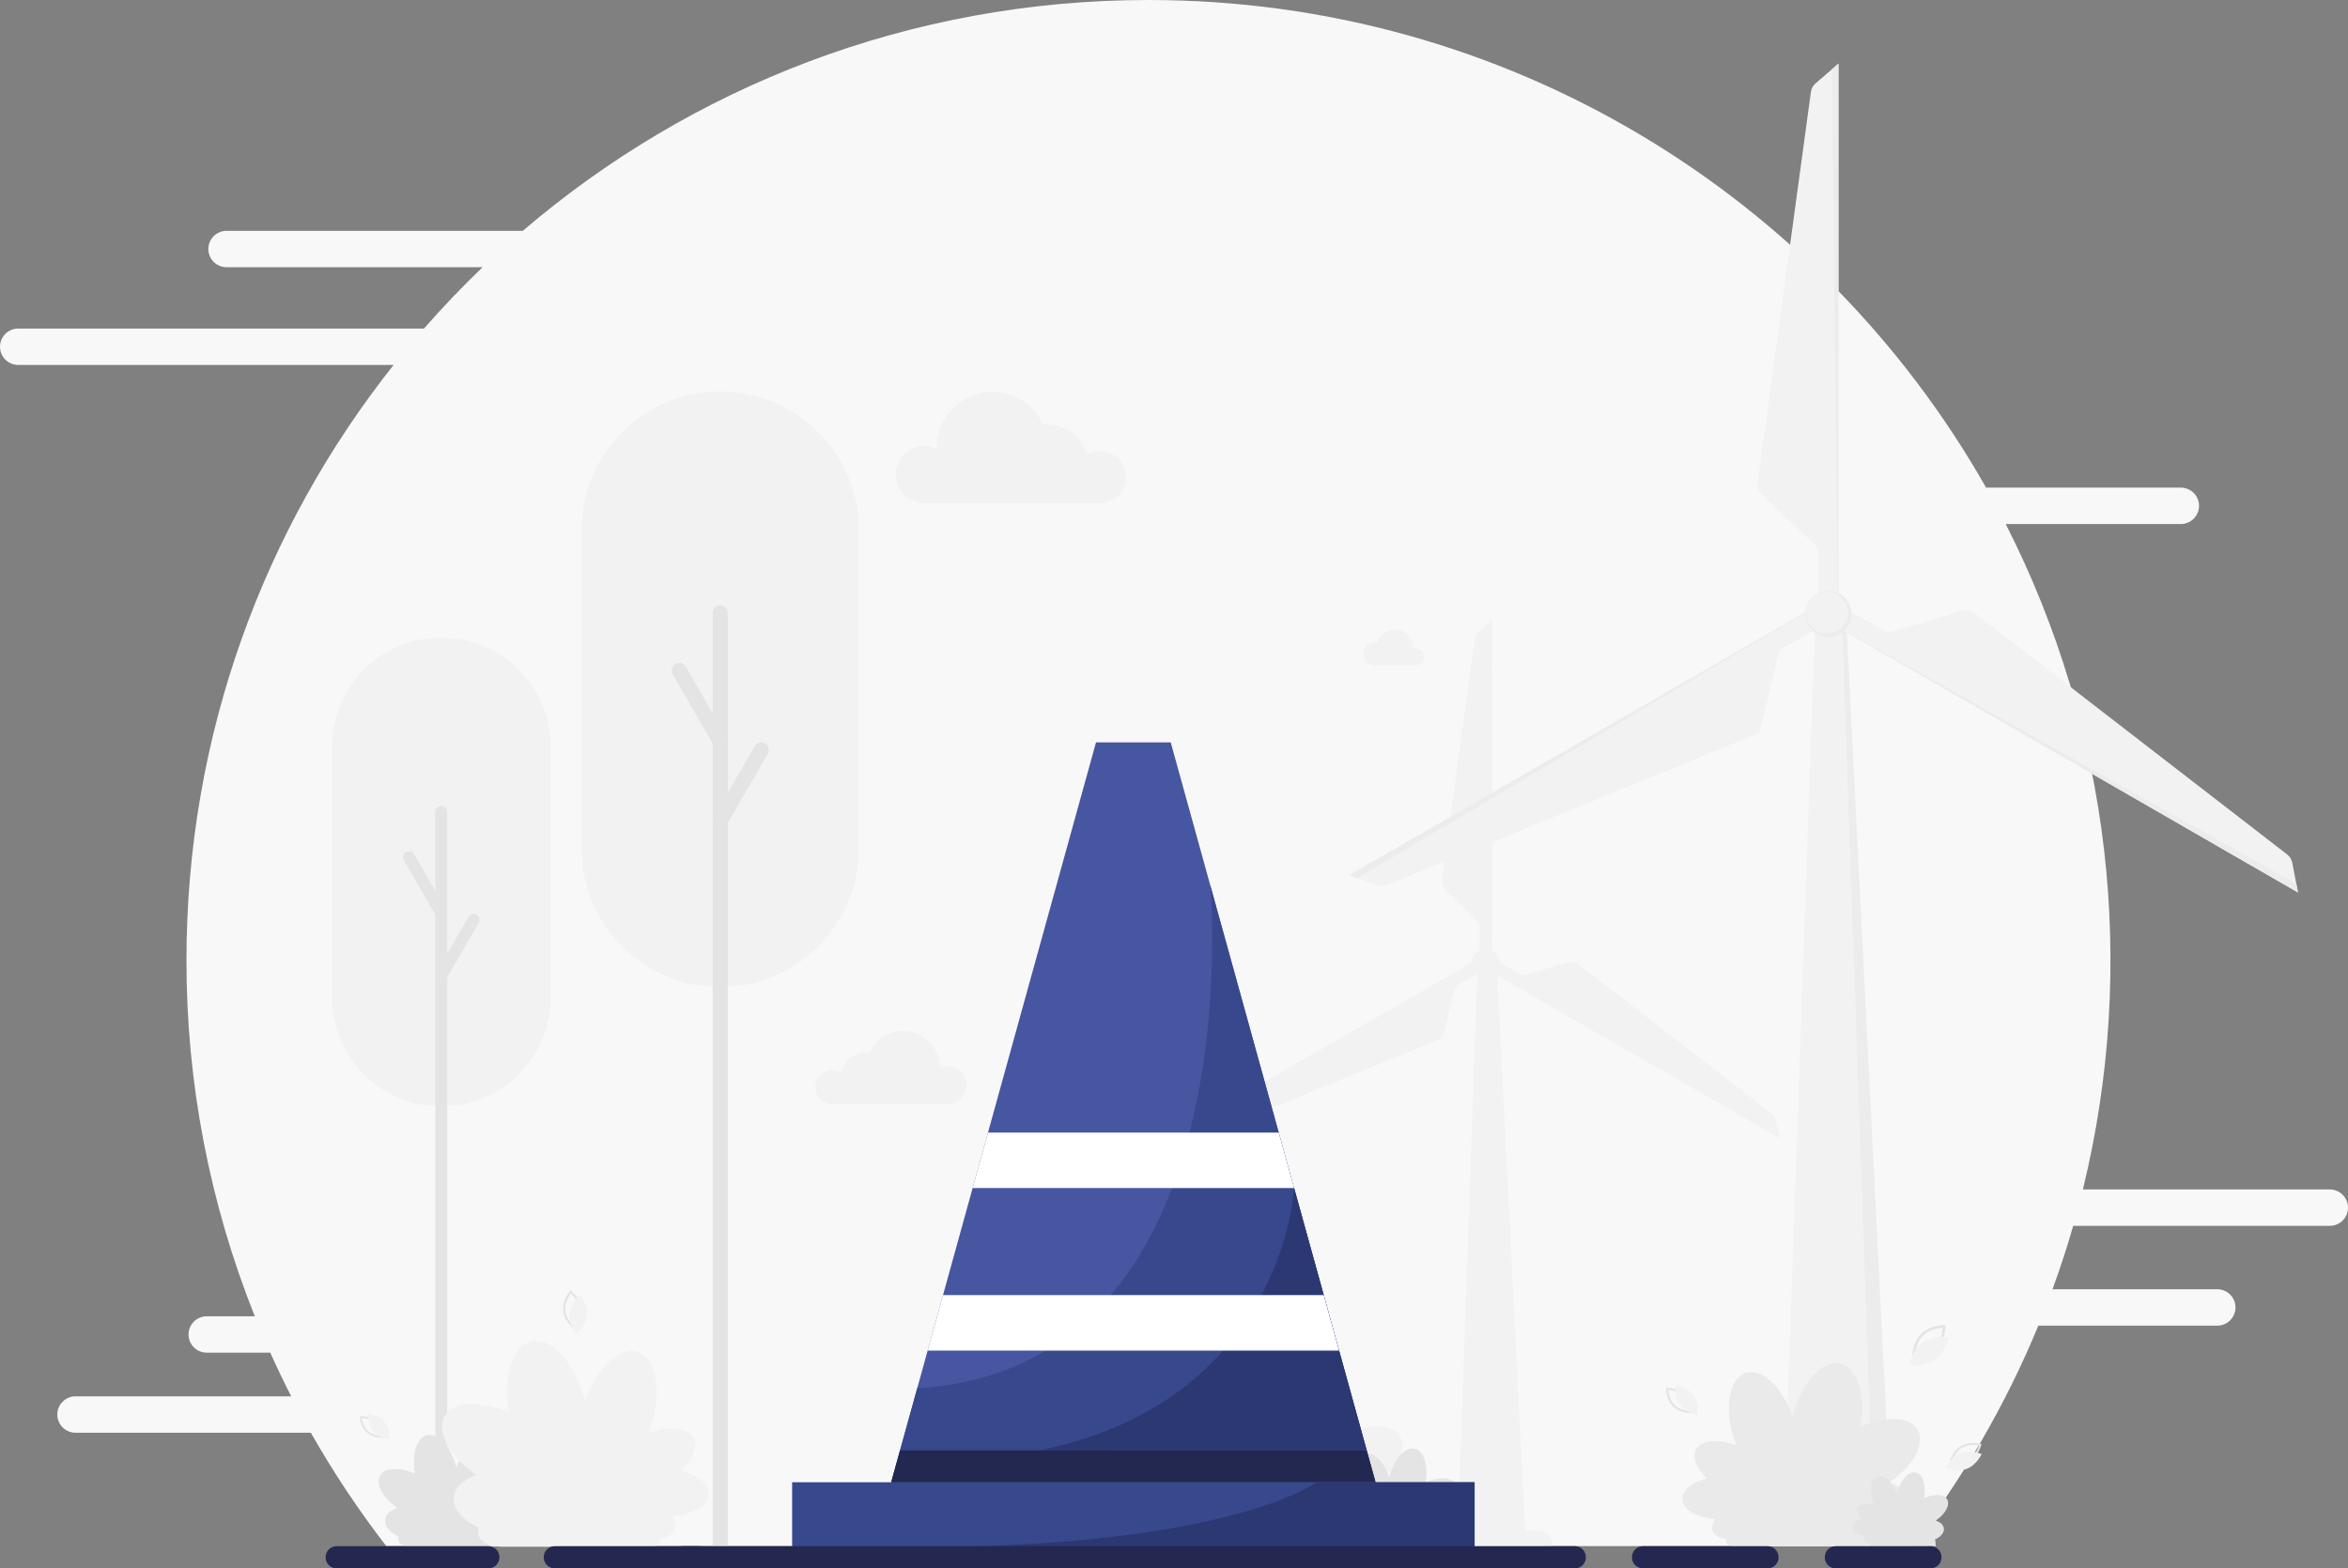<svg width="446" height="298" viewBox="0 0 446 298" fill="none" xmlns="http://www.w3.org/2000/svg">
<rect x="0" y="0" width="446" height="298" fill="#808080" stroke="none"/>
<g clip-path="url(#clip0_7358_1429)">
<path d="M442.537 226H395.642C406.052 183.461 400.851 138.606 380.984 99.567H414.242C415.16 99.567 416.041 99.202 416.69 98.554C417.34 97.906 417.705 97.026 417.705 96.109C417.705 95.192 417.34 94.313 416.69 93.665C416.041 93.016 415.16 92.652 414.242 92.652H377.256C345.878 37.337 286.378 0 218.152 0C172.773 0 131.259 16.517 99.307 43.857H43.037C42.119 43.857 41.238 44.222 40.589 44.87C39.94 45.518 39.575 46.397 39.574 47.314C39.575 48.231 39.94 49.11 40.589 49.758C41.238 50.406 42.119 50.77 43.037 50.771H91.669C87.786 54.492 84.074 58.377 80.533 62.427H3.463C2.545 62.427 1.664 62.791 1.015 63.44C0.366 64.088 0.001 64.967 0 65.884H0C0.001 66.8 0.366 67.68 1.015 68.328C1.664 68.976 2.545 69.34 3.463 69.341H74.763C50.129 100.432 35.419 139.719 35.419 182.44C35.391 205.613 39.797 228.579 48.401 250.101H39.277C38.359 250.102 37.479 250.466 36.829 251.115C36.18 251.763 35.815 252.642 35.815 253.559C35.815 254.476 36.179 255.355 36.829 256.003C37.478 256.652 38.359 257.016 39.277 257.016H51.336C52.597 259.82 53.924 262.585 55.319 265.313H14.346C13.427 265.313 12.546 265.677 11.897 266.326C11.248 266.974 10.883 267.853 10.883 268.77C10.883 269.687 11.248 270.566 11.897 271.215C12.546 271.863 13.427 272.227 14.346 272.227H59.047C63.306 279.734 68.092 286.93 73.37 293.761H362.934C372.844 280.938 380.998 266.853 387.181 251.879H421.167C422.086 251.879 422.966 251.515 423.616 250.867C424.265 250.219 424.63 249.339 424.63 248.422C424.63 247.505 424.265 246.626 423.616 245.978C422.966 245.329 422.086 244.965 421.167 244.965H389.868C391.319 241.014 392.63 236.997 393.8 232.914H442.537C443.456 232.914 444.336 232.55 444.986 231.902C445.635 231.253 446 230.374 446 229.457C446 228.54 445.635 227.661 444.986 227.013C444.336 226.364 443.456 226 442.537 226Z" fill="#F9F8F8"/>
<path d="M294.954 293.76H272.816C272.816 292.994 273.121 292.259 273.664 291.717C274.206 291.175 274.942 290.871 275.709 290.87H292.057C292.825 290.87 293.561 291.175 294.104 291.717C294.647 292.259 294.952 292.994 294.952 293.76H294.954Z" fill="#F2F2F2"/>
<path d="M289.707 290.86H278.059L281.844 183.127L284.388 184.814L289.707 290.86Z" fill="#F2F2F2"/>
<path d="M293.306 293.76H271.168C271.168 292.994 271.473 292.259 272.016 291.717C272.559 291.175 273.295 290.87 274.063 290.87H290.413C291.18 290.871 291.916 291.175 292.459 291.717C293.001 292.259 293.306 292.994 293.306 293.76Z" fill="#F2F2F2"/>
<path d="M282.236 184.079L337.939 216.188L337.331 213.027C337.211 212.403 336.867 211.845 336.364 211.456L299.971 183.329C299.643 183.075 299.259 182.903 298.851 182.827C298.443 182.751 298.022 182.773 297.625 182.892L290.323 185.065C289.983 185.167 289.625 185.198 289.271 185.157C288.918 185.115 288.577 185.002 288.269 184.824L283.418 182.029L282.236 184.079Z" fill="#F2F2F2"/>
<path d="M281.056 182.037L225.354 214.147L228.395 215.198C228.999 215.407 229.659 215.389 230.251 215.148L272.831 197.75C273.217 197.592 273.56 197.345 273.832 197.028C274.103 196.711 274.295 196.334 274.392 195.929L276.149 188.54C276.232 188.193 276.385 187.866 276.598 187.58C276.812 187.293 277.082 187.053 277.391 186.875L282.237 184.081L281.056 182.037Z" fill="#F2F2F2"/>
<path d="M283.419 182.037V117.82L280.977 119.924C280.495 120.341 280.181 120.919 280.094 121.55L273.901 167.07C273.845 167.482 273.887 167.901 274.025 168.292C274.162 168.684 274.391 169.038 274.693 169.324L280.233 174.544C280.492 174.788 280.699 175.083 280.84 175.41C280.981 175.737 281.054 176.09 281.054 176.446V182.037H283.419Z" fill="#F2F2F2"/>
<path d="M287.584 290.86H276.893L280.678 183.127H283.798L287.584 290.86Z" fill="#F2F2F2"/>
<path d="M284.893 183.745C285.241 182.275 284.329 180.803 282.857 180.456C281.385 180.109 279.91 181.019 279.563 182.489C279.215 183.959 280.127 185.431 281.599 185.778C283.071 186.125 284.546 185.215 284.893 183.745Z" fill="#F2F2F2"/>
<path d="M282.05 185.458C283.429 185.458 284.547 184.342 284.547 182.965C284.547 181.588 283.429 180.472 282.05 180.472C280.671 180.472 279.553 181.588 279.553 182.965C279.553 184.342 280.671 185.458 282.05 185.458Z" fill="#F2F2F2"/>
<path d="M226.341 214.487L279.554 182.965L279.507 182.93L225.354 214.145L226.341 214.487Z" fill="#F2F2F2"/>
<path d="M287.583 290.161H276.916V290.86H287.583V290.161Z" fill="#F2F2F2"/>
<path d="M282.629 118.504L283.361 180.711L283.418 180.687V117.82L282.629 118.504Z" fill="#F2F2F2"/>
<path d="M337.74 215.162L283.793 184.913L283.785 184.972L337.938 216.188L337.74 215.162Z" fill="#F2F2F2"/>
<path d="M367.681 293.76H332.24C332.24 292.533 332.728 291.357 333.598 290.489C334.467 289.621 335.645 289.134 336.874 289.134H363.049C363.657 289.134 364.26 289.253 364.822 289.486C365.384 289.719 365.895 290.059 366.325 290.489C366.755 290.919 367.096 291.429 367.329 291.99C367.561 292.551 367.681 293.153 367.681 293.76Z" fill="#ECECEC"/>
<path d="M359.288 289.124H340.637L346.697 116.645L350.772 119.348L359.288 289.124Z" fill="#ECECEC"/>
<path d="M365.046 293.76H329.605C329.605 293.153 329.725 292.551 329.957 291.99C330.19 291.429 330.531 290.919 330.961 290.489C331.392 290.059 331.902 289.719 332.465 289.486C333.027 289.253 333.629 289.134 334.238 289.134H360.412C361.641 289.134 362.82 289.621 363.689 290.489C364.558 291.357 365.046 292.533 365.046 293.76Z" fill="#F2F2F2"/>
<path d="M347.324 118.17L436.502 169.575L435.416 163.933C435.298 163.306 434.954 162.743 434.449 162.353L375.087 116.471C374.759 116.217 374.374 116.045 373.965 115.969C373.556 115.893 373.135 115.915 372.737 116.034L359.63 119.944C359.289 120.046 358.931 120.077 358.577 120.036C358.224 119.995 357.882 119.882 357.574 119.705L349.22 114.889L347.324 118.17Z" fill="#F2F2F2"/>
<path d="M345.432 114.898L256.254 166.304L261.689 168.184C262.292 168.392 262.949 168.374 263.539 168.133L334.262 139.237L337.994 123.547L347.324 118.17L345.432 114.898Z" fill="#F2F2F2"/>
<path d="M349.213 114.899V12.09L344.86 15.844C344.377 16.26 344.064 16.838 343.979 17.47L333.864 91.734C333.808 92.145 333.85 92.565 333.988 92.957C334.125 93.349 334.354 93.703 334.656 93.99L344.597 103.364C344.856 103.608 345.063 103.903 345.205 104.23C345.347 104.557 345.42 104.91 345.42 105.266V114.893L349.213 114.899Z" fill="#F2F2F2"/>
<path d="M355.883 289.124H338.766L344.826 116.645H349.821L355.883 289.124Z" fill="#F2F2F2"/>
<path d="M351.373 118.32C352.3 116.087 351.238 113.527 349.001 112.602C346.765 111.678 344.201 112.738 343.275 114.97C342.349 117.203 343.411 119.763 345.647 120.688C347.883 121.613 350.447 120.552 351.373 118.32Z" fill="#ECECEC"/>
<path d="M350.718 117.915C351.563 115.879 350.594 113.544 348.555 112.701C346.515 111.857 344.177 112.824 343.332 114.861C342.488 116.897 343.456 119.231 345.495 120.074C347.535 120.918 349.873 119.951 350.718 117.915Z" fill="#F2F2F2"/>
<path d="M257.835 166.851L343.028 116.388L342.951 116.329L256.254 166.303L257.835 166.851Z" fill="#ECECEC"/>
<path d="M355.883 288.004H338.805V289.124H355.883V288.004Z" fill="#ECECEC"/>
<path d="M347.951 13.187L349.125 112.777L349.214 112.741V12.09L347.951 13.187Z" fill="#ECECEC"/>
<path d="M436.185 167.933L349.817 119.505L349.805 119.6L436.502 169.575L436.185 167.933Z" fill="#ECECEC"/>
<path d="M104.572 141.845C104.572 130.404 95.282 121.129 83.824 121.129C72.365 121.129 63.076 130.404 63.076 141.845V189.526C63.076 200.967 72.365 210.241 83.824 210.241C95.282 210.241 104.572 200.967 104.572 189.526V141.845Z" fill="#F2F2F2"/>
<path d="M84.957 293.853H82.693V154.261C82.693 154.112 82.723 153.966 82.779 153.828C82.836 153.691 82.92 153.567 83.025 153.462C83.13 153.357 83.255 153.274 83.392 153.217C83.529 153.16 83.677 153.131 83.825 153.131C84.125 153.131 84.413 153.25 84.626 153.462C84.838 153.674 84.957 153.961 84.957 154.261V293.853Z" fill="#E4E4E4"/>
<path d="M84.957 173.18L78.663 162.295C78.513 162.036 78.266 161.846 77.976 161.769C77.686 161.691 77.377 161.731 77.117 161.881C76.857 162.031 76.667 162.278 76.589 162.568C76.512 162.857 76.552 163.166 76.702 163.425L82.997 174.31L84.957 173.18Z" fill="#E4E4E4"/>
<path d="M84.652 186.199L90.947 175.314C91.085 175.055 91.117 174.753 91.037 174.471C90.956 174.189 90.769 173.95 90.514 173.803C90.26 173.656 89.959 173.614 89.674 173.685C89.389 173.756 89.143 173.935 88.988 174.184L82.693 185.069L84.652 186.199Z" fill="#E4E4E4"/>
<path d="M163.154 100.697C163.154 86.169 151.358 74.393 136.807 74.393C122.257 74.393 110.461 86.169 110.461 100.697V161.248C110.461 175.776 122.257 187.553 136.807 187.553C151.358 187.553 163.154 175.776 163.154 161.248V100.697Z" fill="#F2F2F2"/>
<path d="M138.244 293.727H135.371V116.465C135.371 116.084 135.522 115.719 135.792 115.45C136.061 115.181 136.426 115.029 136.808 115.029C137.189 115.029 137.554 115.181 137.824 115.45C138.093 115.719 138.244 116.084 138.244 116.465V293.727Z" fill="#E4E4E4"/>
<path d="M138.244 140.49L130.252 126.661C130.158 126.498 130.032 126.355 129.882 126.24C129.733 126.125 129.562 126.041 129.379 125.992C129.197 125.944 129.007 125.931 128.82 125.956C128.633 125.98 128.452 126.041 128.289 126.135C128.126 126.23 127.982 126.355 127.867 126.504C127.753 126.654 127.668 126.824 127.619 127.006C127.57 127.188 127.558 127.378 127.583 127.565C127.607 127.752 127.668 127.932 127.763 128.095L135.755 141.924L138.244 140.49Z" fill="#E4E4E4"/>
<path d="M137.86 157.022L145.852 143.194C145.947 143.031 146.008 142.85 146.032 142.664C146.057 142.477 146.045 142.287 145.996 142.105C145.947 141.923 145.862 141.753 145.748 141.603C145.633 141.454 145.489 141.328 145.326 141.234C145.163 141.14 144.982 141.079 144.795 141.054C144.608 141.03 144.418 141.042 144.236 141.091C144.053 141.14 143.882 141.224 143.733 141.339C143.583 141.453 143.457 141.596 143.363 141.76L135.371 155.588L137.86 157.022Z" fill="#E4E4E4"/>
<path d="M96.624 286.019C97.833 284.885 98.385 283.591 97.908 282.678C97.314 281.55 95.336 281.376 93.236 282.17C93.343 281.898 93.444 281.615 93.535 281.325C94.659 277.743 94.016 274.353 92.102 273.755C90.234 273.162 87.848 275.456 86.689 278.891C85.729 274.958 83.261 272.186 81.148 272.682C79.156 273.15 78.18 276.35 78.821 280.019C75.905 278.733 73.083 278.834 72.193 280.384C71.265 281.991 72.711 284.596 75.465 286.497C74.159 286.933 73.261 287.733 73.138 288.735C72.988 289.968 74.045 291.181 75.723 291.931C75.63 292.157 75.608 292.405 75.659 292.643C75.835 293.385 76.777 293.844 78.01 293.893H93.77V293.879C94.073 293.84 94.301 293.711 94.378 293.506C94.401 293.432 94.409 293.354 94.4 293.277C94.391 293.2 94.366 293.126 94.326 293.059C95.146 292.98 95.761 292.664 95.965 292.117C96.121 291.696 96.002 291.21 95.676 290.734C97.803 290.592 99.436 289.662 99.491 288.464C99.528 287.409 98.341 286.451 96.624 286.019Z" fill="#E4E4E4"/>
<path d="M129.386 279.414C131.61 277.326 132.627 274.945 131.761 273.268C130.674 271.192 127.043 270.874 123.167 272.336C123.365 271.831 123.548 271.312 123.717 270.777C125.783 264.191 124.604 257.96 121.082 256.86C117.649 255.785 113.26 259.985 111.127 266.297C109.36 259.062 104.825 253.963 100.936 254.878C97.274 255.737 95.481 261.623 96.658 268.369C91.294 265.998 86.118 266.196 84.47 269.045C82.762 271.996 85.421 276.791 90.489 280.283C88.087 281.087 86.434 282.557 86.209 284.4C85.93 286.666 87.875 288.899 90.958 290.278C90.787 290.692 90.746 291.149 90.843 291.587C91.164 292.952 92.897 293.796 95.162 293.885H124.141V293.859C124.699 293.786 125.114 293.551 125.257 293.174C125.3 293.038 125.314 292.894 125.298 292.752C125.282 292.611 125.235 292.474 125.162 292.352C126.669 292.206 127.803 291.611 128.175 290.617C128.464 289.845 128.246 288.95 127.645 288.075C131.559 287.812 134.57 286.099 134.661 283.899C134.75 281.968 132.552 280.214 129.386 279.414Z" fill="#F2F2F2"/>
<path d="M324.245 280.904C322.266 279.047 321.36 276.925 322.141 275.432C323.107 273.585 326.34 273.302 329.793 274.602C329.616 274.154 329.453 273.693 329.302 273.219C327.464 267.354 328.511 261.805 331.649 260.825C334.706 259.869 338.614 263.608 340.514 269.229C342.087 262.788 346.125 258.247 349.588 259.061C352.849 259.825 354.446 265.066 353.397 271.074C358.174 268.968 362.784 269.136 364.252 271.666C365.772 274.296 363.403 278.565 358.892 281.674C361.031 282.392 362.501 283.699 362.703 285.341C362.95 287.358 361.219 289.347 358.472 290.574C358.625 290.943 358.661 291.35 358.575 291.74C358.288 292.957 356.745 293.715 354.727 293.786H328.918V293.765C328.42 293.7 328.05 293.492 327.929 293.154C327.891 293.033 327.878 292.905 327.893 292.779C327.907 292.653 327.948 292.531 328.012 292.421C326.673 292.293 325.661 291.764 325.331 290.878C325.072 290.189 325.266 289.393 325.802 288.614C322.317 288.381 319.64 286.856 319.555 284.895C319.474 283.18 321.427 281.619 324.245 280.904Z" fill="#EAEAEA"/>
<path d="M353.7 288.606C352.908 287.856 352.534 286.998 352.851 286.396C353.247 285.649 354.547 285.534 355.942 286.06C355.871 285.878 355.803 285.69 355.744 285.499C355 283.128 355.425 280.888 356.692 280.491C357.926 280.106 359.505 281.615 360.273 283.887C360.908 281.285 362.541 279.45 363.94 279.778C365.258 280.088 365.903 282.206 365.479 284.632C367.408 283.782 369.272 283.841 369.864 284.875C370.479 285.937 369.522 287.662 367.699 288.918C368.564 289.209 369.158 289.736 369.239 290.4C369.34 291.216 368.645 292.018 367.529 292.514C367.591 292.663 367.605 292.828 367.571 292.986C367.456 293.478 366.833 293.776 366.017 293.812H355.588C355.506 293.81 355.426 293.786 355.356 293.742C355.286 293.699 355.23 293.638 355.192 293.565C355.177 293.516 355.172 293.465 355.178 293.414C355.183 293.363 355.2 293.315 355.225 293.271C354.683 293.217 354.276 293.004 354.143 292.646C354.099 292.489 354.094 292.324 354.128 292.164C354.163 292.005 354.236 291.856 354.341 291.732C352.932 291.637 351.852 291.02 351.816 290.228C351.773 289.525 352.562 288.895 353.7 288.606Z" fill="#E4E4E4"/>
<path d="M228.205 281.651C226.338 279.898 225.485 277.897 226.227 276.492C227.137 274.75 230.184 274.483 233.439 275.702C233.273 275.279 233.119 274.844 232.978 274.394C231.243 268.863 232.234 263.636 235.19 262.711C238.071 261.81 241.756 265.335 243.544 270.633C245.028 264.56 248.835 260.281 252.098 261.048C255.171 261.769 256.677 266.71 255.69 272.371C260.191 270.396 264.536 270.544 265.92 272.938C267.354 275.416 265.128 279.44 260.868 282.372C262.884 283.047 264.271 284.28 264.461 285.829C264.693 287.729 263.06 289.604 260.472 290.768C260.616 291.115 260.65 291.499 260.569 291.866C260.3 293.012 258.846 293.719 256.942 293.794H232.604V293.774C232.135 293.711 231.787 293.516 231.668 293.197C231.632 293.084 231.62 292.963 231.633 292.845C231.646 292.726 231.685 292.611 231.745 292.508C230.481 292.386 229.531 291.886 229.219 291.052C228.975 290.404 229.157 289.653 229.662 288.918C226.377 288.699 223.854 287.261 223.773 285.412C223.708 283.794 225.548 282.322 228.205 281.651Z" fill="#F2F2F2"/>
<path d="M255.215 286.919C254.157 285.932 253.674 284.796 254.091 283.998C254.608 283.01 256.333 282.86 258.175 283.555C258.083 283.314 257.996 283.067 257.914 282.814C256.925 279.683 257.493 276.72 259.169 276.196C260.799 275.687 262.887 277.682 263.9 280.683C264.741 277.243 266.898 274.819 268.746 275.254C270.487 275.663 271.34 278.462 270.78 281.669C273.33 280.544 275.79 280.633 276.573 281.989C277.387 283.393 276.122 285.673 273.712 287.323C274.854 287.706 275.639 288.403 275.746 289.28C275.879 290.357 274.955 291.418 273.489 292.074C273.57 292.271 273.589 292.488 273.544 292.696C273.39 293.346 272.567 293.747 271.49 293.788H257.708V293.777C257.598 293.777 257.491 293.746 257.397 293.689C257.303 293.631 257.228 293.549 257.178 293.451C257.157 293.385 257.15 293.316 257.157 293.248C257.165 293.18 257.188 293.114 257.224 293.055C256.507 292.986 255.967 292.704 255.791 292.232C255.653 291.864 255.757 291.441 256.042 291.023C254.182 290.898 252.752 290.084 252.708 289.047C252.667 288.134 253.709 287.301 255.215 286.919Z" fill="#E4E4E4"/>
<path d="M268.905 123.176C268.74 123.176 268.575 123.202 268.417 123.251C268.417 123.17 268.417 123.089 268.417 123.006C268.415 122.179 268.114 121.38 267.57 120.757C267.025 120.134 266.273 119.728 265.452 119.615C264.632 119.502 263.798 119.688 263.104 120.14C262.41 120.593 261.904 121.28 261.677 122.075C261.48 122.019 261.277 121.99 261.072 121.99C260.493 122.008 259.944 122.249 259.541 122.664C259.138 123.079 258.912 123.634 258.912 124.212C258.912 124.79 259.138 125.345 259.541 125.76C259.944 126.175 260.493 126.416 261.072 126.433H261.189H268.905C269.328 126.419 269.729 126.241 270.023 125.937C270.317 125.633 270.481 125.227 270.481 124.805C270.481 124.382 270.317 123.976 270.023 123.672C269.729 123.369 269.328 123.19 268.905 123.176Z" fill="#F2F2F2"/>
<path d="M208.95 85.738C208.056 85.737 207.179 85.979 206.412 86.437C205.993 84.636 204.92 83.054 203.402 81.996C201.883 80.938 200.026 80.479 198.188 80.708C197.196 78.499 195.474 76.696 193.311 75.601C191.148 74.506 188.674 74.185 186.303 74.691C183.931 75.197 181.805 76.5 180.279 78.383C178.754 80.265 177.921 82.613 177.92 85.034C177.92 85.096 177.92 85.159 177.92 85.22C177.179 84.871 176.369 84.693 175.549 84.699C174.73 84.704 173.922 84.894 173.186 85.254C172.45 85.613 171.804 86.133 171.296 86.776C170.789 87.418 170.432 88.166 170.253 88.965C170.074 89.763 170.077 90.591 170.262 91.388C170.447 92.186 170.809 92.931 171.321 93.57C171.834 94.208 172.483 94.724 173.222 95.078C173.961 95.432 174.77 95.615 175.59 95.615H208.95C210.262 95.615 211.521 95.095 212.448 94.169C213.376 93.243 213.897 91.986 213.897 90.677C213.897 89.367 213.376 88.11 212.448 87.184C211.521 86.258 210.262 85.738 208.95 85.738Z" fill="#F2F2F2"/>
<path d="M158.099 203.305C158.687 203.304 159.264 203.464 159.769 203.765C160.02 202.683 160.632 201.717 161.503 201.025C162.375 200.334 163.456 199.957 164.569 199.957C164.772 199.958 164.975 199.971 165.177 199.996C165.829 198.542 166.961 197.356 168.384 196.635C169.807 195.915 171.435 195.703 172.995 196.036C174.555 196.369 175.954 197.226 176.958 198.465C177.961 199.703 178.509 201.248 178.509 202.841V202.965C178.989 202.737 179.513 202.619 180.045 202.62C180.984 202.642 181.877 203.03 182.533 203.701C183.19 204.372 183.557 205.272 183.557 206.21C183.557 207.148 183.19 208.049 182.533 208.72C181.877 209.391 180.984 209.779 180.045 209.801H158.099C157.672 209.801 157.248 209.717 156.854 209.553C156.459 209.39 156.101 209.151 155.798 208.849C155.496 208.548 155.257 208.19 155.093 207.796C154.93 207.402 154.846 206.979 154.846 206.553C154.846 206.126 154.93 205.704 155.093 205.31C155.257 204.916 155.496 204.558 155.798 204.256C156.101 203.955 156.459 203.716 156.854 203.552C157.248 203.389 157.672 203.305 158.099 203.305Z" fill="#F2F2F2"/>
<path d="M376.396 274.359L376.344 274.557C376.228 274.959 376.07 275.347 375.872 275.716C375.509 276.503 374.914 277.16 374.167 277.6C373.42 278.041 372.556 278.243 371.691 278.18C371.271 278.174 370.853 278.125 370.444 278.034L370.246 277.984L370.3 277.787C370.415 277.385 370.574 276.997 370.772 276.629C371.135 275.842 371.729 275.184 372.476 274.743C373.224 274.303 374.088 274.101 374.953 274.165C375.372 274.17 375.789 274.219 376.198 274.31L376.396 274.359ZM370.755 277.682C371.295 277.779 372.777 277.949 373.96 277.251C375.143 276.554 375.711 275.177 375.889 274.657C375.347 274.563 373.867 274.393 372.682 275.09C371.497 275.787 370.931 277.166 370.755 277.682Z" fill="#E4E4E4"/>
<path d="M373.579 279.084C371.697 279.793 369.6 278.855 369.6 278.855C369.6 278.855 370.553 276.767 372.437 276.06C374.321 275.352 376.416 276.289 376.416 276.289C376.416 276.289 375.453 278.377 373.579 279.084Z" fill="#F2F2F2"/>
<path d="M369.541 251.772V252.025C369.523 252.545 369.449 253.062 369.321 253.566C369.123 254.356 368.706 255.498 367.835 256.356C366.964 257.213 365.825 257.616 365.023 257.802C364.516 257.922 363.997 257.988 363.476 257.999H363.223V257.746C363.242 257.226 363.316 256.709 363.444 256.204C363.642 255.413 364.058 254.274 364.928 253.414C365.799 252.555 366.939 252.154 367.742 251.968C368.249 251.849 368.767 251.783 369.287 251.771L369.541 251.772ZM363.741 257.488C364.424 257.44 366.264 257.197 367.479 255.998C368.694 254.799 368.963 252.966 369.02 252.286C368.34 252.336 366.499 252.577 365.282 253.776C364.066 254.975 363.798 256.818 363.741 257.488Z" fill="#E4E4E4"/>
<path d="M367.567 258.33C365.509 259.754 362.693 259.256 362.693 259.256C362.693 259.256 363.214 256.449 365.266 255.024C367.318 253.6 370.139 254.098 370.139 254.098C370.139 254.098 369.623 256.905 367.567 258.33Z" fill="#F2F2F2"/>
<path d="M108.384 245.143L108.545 245.279C108.867 245.57 109.158 245.894 109.413 246.245C109.984 246.939 110.329 247.791 110.402 248.685C110.476 249.58 110.273 250.476 109.823 251.253C109.629 251.641 109.394 252.008 109.122 252.346L108.988 252.508L108.826 252.372C108.504 252.08 108.214 251.756 107.959 251.405C107.388 250.712 107.043 249.86 106.97 248.965C106.897 248.071 107.099 247.175 107.549 246.398C107.744 246.01 107.978 245.643 108.248 245.303L108.384 245.143ZM108.936 251.899C109.271 251.439 110.1 250.137 109.985 248.719C109.87 247.3 108.839 246.151 108.434 245.755C108.101 246.218 107.27 247.52 107.387 248.936C107.504 250.353 108.533 251.5 108.936 251.899Z" fill="#E4E4E4"/>
<path d="M111.523 249.904C111.325 251.978 109.506 253.507 109.506 253.507C109.506 253.507 107.989 251.672 108.179 249.599C108.369 247.527 110.193 245.996 110.193 245.996C110.193 245.996 111.711 247.837 111.523 249.904Z" fill="#F2F2F2"/>
<path d="M68.346 269.1L68.522 269.088C68.887 269.073 69.252 269.098 69.612 269.161C70.363 269.243 71.071 269.552 71.641 270.046C72.211 270.54 72.617 271.196 72.804 271.927C72.916 272.274 72.99 272.632 73.025 272.996L73.039 273.171L72.861 273.183C72.496 273.198 72.131 273.174 71.771 273.112C71.02 273.03 70.313 272.721 69.743 272.227C69.173 271.733 68.768 271.077 68.581 270.346C68.47 269.999 68.395 269.641 68.358 269.278L68.346 269.1ZM72.651 272.842C72.582 272.369 72.315 271.099 71.411 270.313C70.506 269.527 69.21 269.44 68.731 269.436C68.803 269.908 69.07 271.178 69.972 271.964C70.874 272.751 72.172 272.838 72.651 272.842Z" fill="#E4E4E4"/>
<path d="M73.038 270.131C74.144 271.489 73.944 273.48 73.944 273.48C73.944 273.48 71.952 273.266 70.848 271.899C69.744 270.532 69.942 268.541 69.942 268.541C69.942 268.541 71.932 268.772 73.038 270.131Z" fill="#F2F2F2"/>
<path d="M316.449 263.707H316.647C317.057 263.708 317.465 263.752 317.866 263.837C318.705 263.963 319.486 264.343 320.103 264.925C320.72 265.507 321.144 266.263 321.317 267.093C321.426 267.487 321.492 267.892 321.515 268.3V268.498H321.317C320.907 268.497 320.499 268.453 320.098 268.367C319.259 268.242 318.478 267.862 317.861 267.281C317.245 266.699 316.821 265.943 316.647 265.114C316.539 264.719 316.473 264.313 316.449 263.905V263.707ZM321.107 268.099C321.05 267.565 320.808 266.123 319.831 265.206C318.853 264.29 317.405 264.128 316.863 264.102C316.92 264.636 317.16 266.078 318.137 266.992C319.115 267.907 320.571 268.079 321.107 268.099Z" fill="#E4E4E4"/>
<path d="M321.663 265.076C322.85 266.656 322.525 268.871 322.525 268.871C322.525 268.871 320.301 268.541 319.124 266.968C317.947 265.396 318.263 263.171 318.263 263.171C318.263 263.171 320.485 263.501 321.663 265.076Z" fill="#F2F2F2"/>
<path d="M261.279 281.635H169.285L170.959 275.583L174.228 263.77L176.207 256.616L179.125 246.071L184.751 225.741L187.669 215.194L208.186 141.052H222.378L229.897 168.224L242.895 215.194L245.814 225.741L251.439 246.071L254.358 256.616L259.605 275.583L261.279 281.635Z" fill="#4656A1"/>
<path d="M261.279 281.635H169.285L170.959 275.585L174.228 263.772C238.338 259.991 229.897 168.226 229.897 168.226L259.605 275.585L261.279 281.635Z" fill="#38488C"/>
<path d="M280.102 281.635H150.463V293.94H280.102V281.635Z" fill="#38488C"/>
<path d="M261.279 281.635H169.285L170.959 275.584H259.605L261.279 281.635Z" fill="#232851"/>
<path d="M245.814 225.741C245.814 225.741 243.887 266.332 197.176 275.617L259.606 275.586L245.814 225.741Z" fill="#2B3872"/>
<path d="M245.815 225.741H184.752L187.671 215.194H242.896L245.815 225.741Z" fill="white"/>
<path d="M254.358 256.617H176.207L179.126 246.071H251.439L254.358 256.617Z" fill="white"/>
<path d="M250.107 281.635C250.107 281.635 232.924 294.586 169.277 293.94H280.095V281.635H250.107Z" fill="#2B3872"/>
<path d="M299.15 293.78H129.609C128.458 293.78 127.525 294.712 127.525 295.861V295.92C127.525 297.069 128.458 298 129.609 298H299.15C300.301 298 301.234 297.069 301.234 295.92V295.861C301.234 294.712 300.301 293.78 299.15 293.78Z" fill="#242850"/>
<path d="M132.823 293.78H105.369C104.218 293.78 103.285 294.712 103.285 295.861V295.92C103.285 297.069 104.218 298 105.369 298H132.823C133.974 298 134.907 297.069 134.907 295.92V295.861C134.907 294.712 133.974 293.78 132.823 293.78Z" fill="#242850"/>
<path d="M92.781 293.78H63.935C62.784 293.78 61.852 294.712 61.852 295.861V295.92C61.852 297.069 62.784 298 63.935 298H92.781C93.931 298 94.864 297.069 94.864 295.92V295.861C94.864 294.712 93.931 293.78 92.781 293.78Z" fill="#242850"/>
<path d="M335.751 293.78H312.074C310.923 293.78 309.99 294.712 309.99 295.861V295.92C309.99 297.069 310.923 298 312.074 298H335.751C336.902 298 337.835 297.069 337.835 295.92V295.861C337.835 294.712 336.902 293.78 335.751 293.78Z" fill="#242850"/>
<path d="M366.705 293.78H348.695C347.544 293.78 346.611 294.712 346.611 295.861V295.92C346.611 297.069 347.544 298 348.695 298H366.705C367.856 298 368.789 297.069 368.789 295.92V295.861C368.789 294.712 367.856 293.78 366.705 293.78Z" fill="#242850"/>
</g>
<defs>
<clipPath id="clip0_7358_1429">
<rect width="446" height="298" fill="white"/>
</clipPath>
</defs>
</svg>
